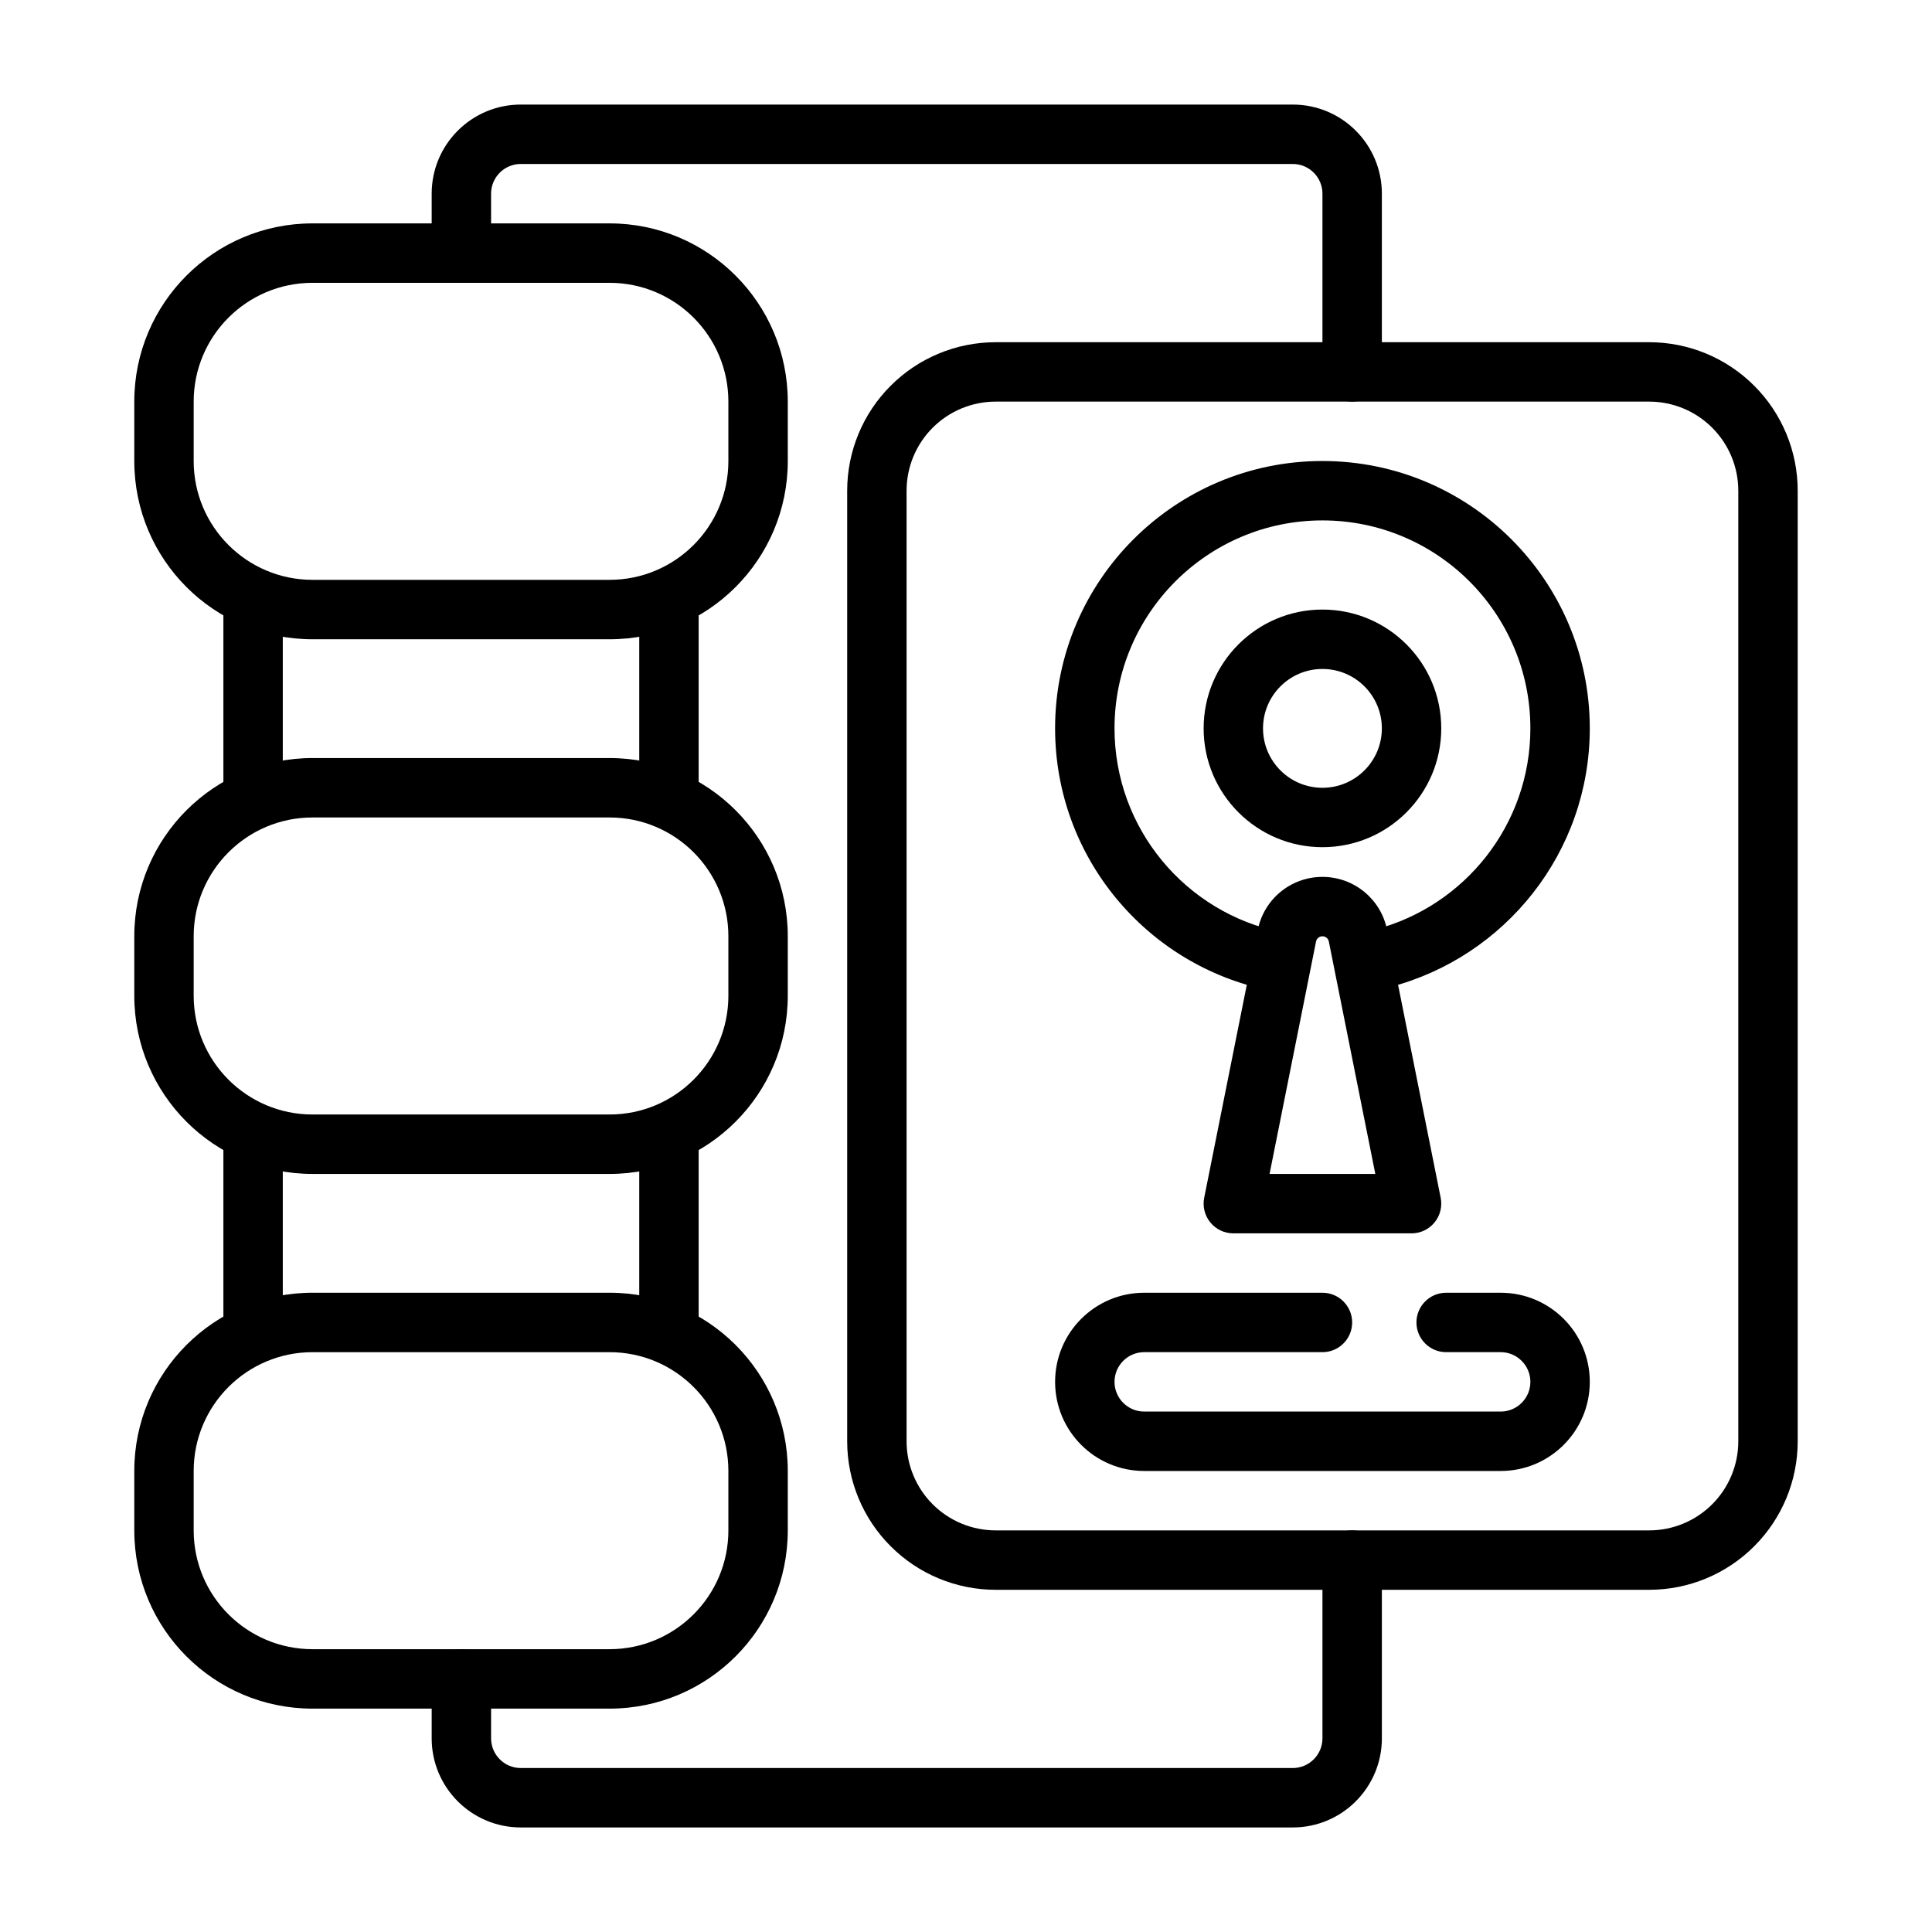 <?xml version="1.0" encoding="UTF-8"?>
<!-- Uploaded to: SVG Repo, www.svgrepo.com, Generator: SVG Repo Mixer Tools -->
<svg fill="#000000" width="800px" height="800px" version="1.1" viewBox="144 144 512 512" xmlns="http://www.w3.org/2000/svg">
 <g fill-rule="evenodd">
  <path d="m620.41 274.05c0-10.441-4.141-20.449-11.531-27.828-7.379-7.391-17.387-11.531-27.828-11.531h-173.18c-10.441 0-20.449 4.141-27.828 11.531-7.391 7.379-11.531 17.387-11.531 27.828v251.9c0 10.441 4.141 20.449 11.531 27.828 7.379 7.391 17.387 11.535 27.828 11.535h173.18c10.441 0 20.449-4.144 27.828-11.535 7.391-7.379 11.531-17.387 11.531-27.828v-251.9zm-15.742 0v251.9c0 6.269-2.492 12.273-6.918 16.699-4.43 4.43-10.43 6.918-16.699 6.918h-173.18c-6.269 0-12.27-2.488-16.699-6.918-4.43-4.426-6.918-10.43-6.918-16.699v-251.9c0-6.269 2.488-12.27 6.918-16.699 4.43-4.43 10.43-6.918 16.699-6.918h173.18c6.269 0 12.27 2.488 16.699 6.918 4.426 4.43 6.918 10.43 6.918 16.699z"/>
  <path d="m494.46 305.54c-17.379 0-31.484 14.105-31.484 31.488 0 17.379 14.105 31.484 31.484 31.484 17.383 0 31.488-14.105 31.488-31.484 0-17.383-14.105-31.488-31.488-31.488zm0 15.742c8.691 0 15.746 7.055 15.746 15.746 0 8.691-7.055 15.746-15.746 15.746-8.688 0-15.746-7.055-15.746-15.746 0-8.691 7.059-15.746 15.746-15.746z"/>
  <path d="m483.47 391.02c-25.156-5.086-44.113-27.348-44.113-54 0-30.418 24.688-55.105 55.102-55.105 30.418 0 55.105 24.688 55.105 55.105 0 25.598-17.492 47.152-41.172 53.324-4.203 1.102-6.723 5.398-5.633 9.605 1.102 4.203 5.398 6.723 9.602 5.633 30.449-7.949 52.949-35.645 52.949-68.562 0-39.109-31.742-70.848-70.852-70.848-39.105 0-70.848 31.738-70.848 70.848 0 34.273 24.391 62.879 56.742 69.43 4.25 0.867 8.406-1.891 9.273-6.141 0.867-4.266-1.891-8.422-6.156-9.289z"/>
  <path d="m511.59 390.42c-1.633-8.164-8.793-14.035-17.125-14.035h-0.016c-8.328 0-15.492 5.871-17.121 14.035-3.965 19.82-14.207 71.016-14.207 71.016-0.457 2.312 0.141 4.707 1.637 6.531 1.496 1.828 3.723 2.883 6.086 2.883h47.23c2.363 0 4.59-1.055 6.086-2.883 1.496-1.824 2.094-4.219 1.637-6.531zm-3.117 64.684-12.32-61.598c-0.16-0.805-0.867-1.379-1.688-1.379h-0.016c-0.816 0-1.523 0.574-1.684 1.379l-12.32 61.598z"/>
  <path d="m494.46 486.59h-47.23c-13.043 0-23.617 10.574-23.617 23.617h7.875-7.875c0 13.043 10.574 23.617 23.617 23.617h94.465c13.043 0 23.617-10.574 23.617-23.617h-7.875 7.875c0-13.043-10.574-23.617-23.617-23.617h-14.453c-4.344 0-7.871 3.527-7.871 7.871 0 4.348 3.527 7.875 7.871 7.875h14.453c4.344 0 7.871 3.527 7.871 7.871h7.871-7.871c0 4.344-3.527 7.871-7.871 7.871h-94.465c-4.344 0-7.871-3.527-7.871-7.871h-7.871 7.871c0-4.344 3.527-7.871 7.871-7.871h47.23c4.348 0 7.875-3.527 7.875-7.875 0-4.344-3.527-7.871-7.875-7.871z"/>
  <path d="m352.77 250.43c0-26.082-21.145-47.23-47.23-47.23h-78.723c-26.086 0-47.23 21.148-47.23 47.23v15.754c0 26.082 21.145 47.23 47.23 47.23h78.723c26.086 0 47.23-21.148 47.23-47.23zm-15.742 0c0-17.383-14.102-31.48-31.488-31.48h-78.723c-17.387 0-31.488 14.098-31.488 31.48v15.754c0 17.379 14.102 31.48 31.488 31.48h78.723c17.387 0 31.488-14.102 31.488-31.48z"/>
  <path d="m352.77 392.12c0-26.082-21.145-47.23-47.23-47.23h-78.723c-26.086 0-47.23 21.148-47.23 47.23v15.754c0 26.082 21.145 47.23 47.23 47.23h78.723c26.086 0 47.23-21.148 47.23-47.23zm-15.742 0c0-17.379-14.102-31.48-31.488-31.48h-78.723c-17.387 0-31.488 14.102-31.488 31.48v15.754c0 17.383 14.102 31.48 31.488 31.48h78.723c17.387 0 31.488-14.098 31.488-31.48z"/>
  <path d="m352.77 533.82c0-26.086-21.145-47.234-47.23-47.234h-78.723c-26.086 0-47.23 21.148-47.23 47.234v15.75c0 26.086 21.145 47.234 47.23 47.234h78.723c26.086 0 47.23-21.148 47.23-47.234zm-15.742 0c0-17.383-14.102-31.48-31.488-31.48h-78.723c-17.387 0-31.488 14.098-31.488 31.48v15.75c0 17.383 14.102 31.48 31.488 31.48h78.723c17.387 0 31.488-14.098 31.488-31.48z"/>
  <path d="m258.4 588.93v15.746c0 13.043 10.57 23.617 23.613 23.617h204.58c13.043 0 23.617-10.574 23.617-23.617v-47.234c0-4.344-3.527-7.871-7.871-7.871-4.348 0-7.875 3.527-7.875 7.871v47.234c0 4.344-3.523 7.871-7.871 7.871h-204.58c-4.344 0-7.871-3.527-7.871-7.871v-15.746c0-4.344-3.527-7.871-7.871-7.871-4.348 0-7.871 3.527-7.871 7.871z"/>
  <path d="m274.14 211.07v-15.746c0-4.344 3.527-7.871 7.871-7.871h204.58c4.348 0 7.871 3.527 7.871 7.871v47.234c0 4.344 3.527 7.871 7.875 7.871 4.344 0 7.871-3.527 7.871-7.871v-47.234c0-13.043-10.574-23.613-23.617-23.613h-204.58c-13.043 0-23.613 10.57-23.613 23.613v15.746c0 4.344 3.523 7.871 7.871 7.871 4.344 0 7.871-3.527 7.871-7.871z"/>
  <path d="m203.2 447.24v47.234c0 4.344 3.523 7.879 7.871 7.879 4.344 0 7.871-3.535 7.871-7.879v-47.234c0-4.34-3.527-7.867-7.871-7.867-4.348 0-7.871 3.527-7.871 7.867z"/>
  <path d="m329.15 493.93v-45.473c0-4.34-3.523-7.867-7.871-7.867-4.344 0-7.871 3.527-7.871 7.867v45.473c0 4.34 3.527 7.879 7.871 7.879 4.348 0 7.871-3.539 7.871-7.879z"/>
  <path d="m329.15 354.26v-47.109c0-4.348-3.523-7.875-7.871-7.875-4.344 0-7.871 3.527-7.871 7.875v47.109c0 4.336 3.527 7.871 7.871 7.871 4.348 0 7.871-3.535 7.871-7.871z"/>
  <path d="m203.2 305.53v48.707c0 4.344 3.523 7.867 7.871 7.867 4.344 0 7.871-3.523 7.871-7.867v-48.707c0-4.344-3.527-7.867-7.871-7.867-4.348 0-7.871 3.523-7.871 7.867z"/>
 </g>
</svg>